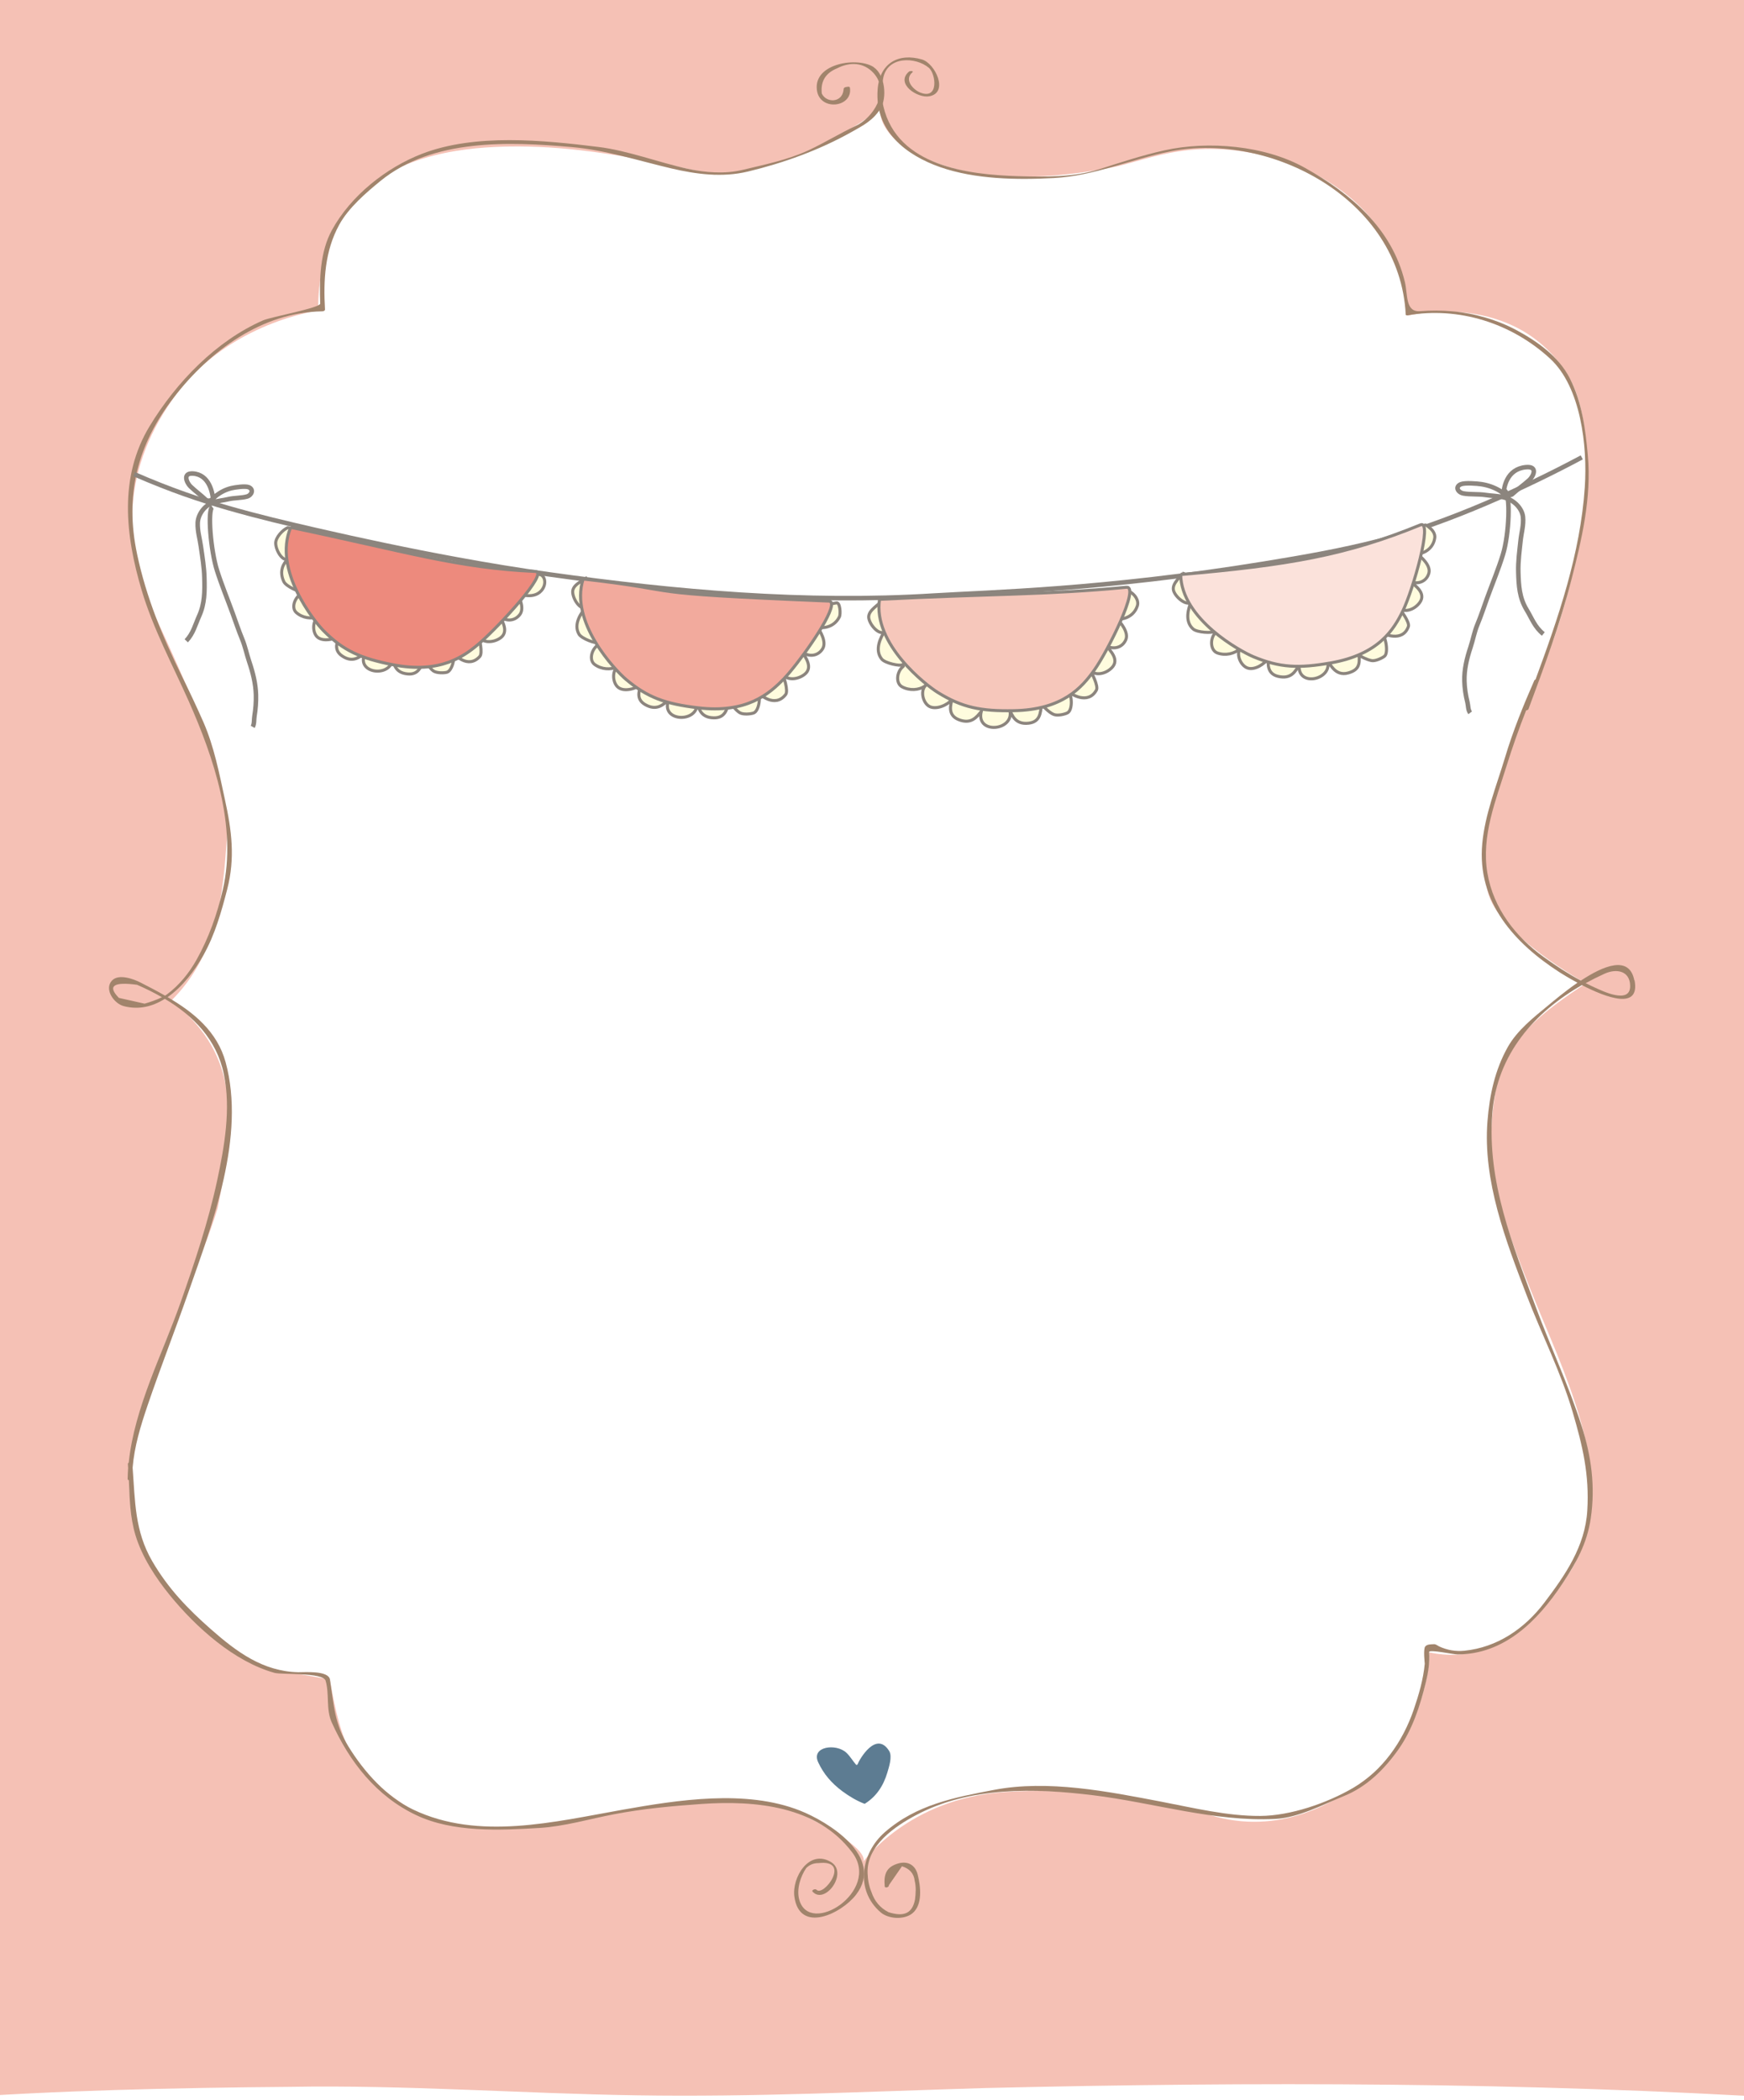<?xml version="1.0" encoding="UTF-8"?> <svg xmlns="http://www.w3.org/2000/svg" xmlns:xlink="http://www.w3.org/1999/xlink" id="uuid-dd90770a-70a6-40ec-aaa6-ea56666cb9ea" viewBox="0 0 288 346.79"><rect x="0" y="0" width="288" height="346.79" fill="#333333" stroke="none"/><defs><clipPath id="uuid-9237799a-2d87-4806-94aa-9cd78dd88ca7"><rect width="288" height="349.17" style="fill:none; stroke-width:0px;"></rect></clipPath></defs><g style="clip-path:url(#uuid-9237799a-2d87-4806-94aa-9cd78dd88ca7);"><rect y="-10.8" width="288" height="359.97" style="fill:#f5c1b5; stroke-width:0px;"></rect><g id="uuid-7e8e5609-159c-4dfd-8e85-86848b4a991a"><path d="m-9.55,346.54c18.93-1.38,38.39-1.8,57.37-1.96,19.14-.34,38.25,1.11,57.38,1.4,19.13.31,38.25-.63,57.38-1.2,44.63-1.06,89.29-1,133.87,1.76,0,0,0,.5,0,.5-44.58,2.76-89.24,2.82-133.87,1.76-19.12-.56-38.24-1.51-57.38-1.2-19.12.29-38.24,1.74-57.38,1.4-4.72-.02-14.39-.16-19.12-.28-12.75-.31-25.5-.73-38.25-1.69v-.5h0Z" style="fill:#fff; stroke-width:0px;"></path></g><path d="m134.08,300.43c-9.14-4.92-24.46-2.71-35.99-.41-8.99,1.8-23.13,3.6-31.62-2.18-8.49-5.78-10.05-9.53-12.01-20.52-10.12-2.02-18.64-1.01-30.31-21-8.96-15.34,6.15-38.5,11.8-56.83,3.32-16.62,2.81-25.9-7.64-34.29,7.64-7.62,8.51-17.36,9.16-26.9.65-9.54-6.71-25.47-11.82-36.51-5.75-12.41-5.33-24.86,3.49-36.72,8.81-11.86,23.43-13.79,23.43-13.79,0,0-.71-10.5,6.15-18.31,6.85-7.81,19.06-8.7,25.59-8.78,8.05-.09,16.89.86,33.58,4.64,15.45-1,27.5-10.94,27.5-10.94,0,0-1.12,5.25,9.54,9.12,8.69,3.16,19.07,2.43,28.31.72,6.81-1.27,14.85-6.05,30.52-.55,19.44,7.86,18.67,24.94,18.67,24.94,0,0,17.66-4.5,26.53,9.93,5.6,9.1,3.1,31.5-5.06,50.3-8.16,18.8-9.86,27.57-8.23,34.8,1.63,7.23,16.2,15.21,16.2,15.21-6.86,4.63-13.58,9.21-14.96,18.15-1.85,12-.11,18.42,9.06,40.26,6.45,15.36,9.84,27.41,3.56,38.36-9.04,14.29-17.72,14.88-23.54,13.72.33,1.16-.98,13.38-9.22,19.99-6.25,5.01-15.53,10.34-26.96,6.86-11.43-3.47-24.27-4.41-33.79-3.81-16.04,1.01-23.54,11.62-23.54,11.62,0,0,1.83-1.58-7.31-6.5" style="fill:#fff; stroke-width:0px;"></path><path d="m23.9,165.73c-1.42-.32-2.84-.64-4.27-.96-1.92-1.97-.91-2.69,3.01-2.16,1.4.61,2.78,1.29,4.1,2.05-.89.45-2.04.83-2.85,1.06ZM144.3,11.1c-2.56-1.75-9.99-.72-9.4,3.77.46,3.57,6,2.88,5.45-.41-.02-.13-.22-.15-.31-.14-.11.02-.21.03-.32.05-.14.02-.37.1-.39.27-.02.11-.03.22-.05.33,0,0,0,.01,0,.02-.32,2-2.83,2.02-3.57.46-.23-2,.61-3.39,2.53-4.17,2.11-1.09,4.42-1,6.04.81,2.73,3.05-.1,7.36-2.97,8.7-2.64,1.23-5.15,2.8-7.81,4.03-3.51,1.61-7.12,2.33-10.86,3.23-2.94.71-6.16.45-9.03-.17-4.89-1.06-9.87-3.01-14.82-3.62-9.07-1.12-20.35-2.25-29.11,1.14-5.89,2.28-11.75,6.89-14.88,12.62-1.96,3.58-2.06,8.12-1.92,12.1.03.73-8.09,2.19-9.44,2.78-7.75,3.39-14.31,10.19-18.72,17.45-5.11,8.41-4.02,18.06-1.32,27.13,1.91,6.39,5.04,12.18,7.73,18.22,4.17,9.38,8.06,20.82,5.67,31.19-.94,4.07-2.32,7.98-4.35,11.6-1.25,2.22-2.85,4.18-4.86,5.69-.1.07-.21.15-.33.22-1.34-.77-2.71-1.48-4.05-2.16-1.11-.57-3.59-1.51-4.71-.34-1.35,1.42.31,3.81,1.93,4.23,2.5.66,4.78.06,6.79-1.2,4.7,2.8,8.57,6.7,9.75,12.45,1.19,5.74.09,11.96-1.12,17.6-1.47,6.83-3.71,13.49-6.02,20.06-2.95,8.38-7.64,17.39-8.57,26.46-.09.06-.14.14-.14.24.02.22.03.44.04.66-.04.6-.07,1.21-.08,1.81,0,.12.09.18.2.2.13,3.07.18,6.01,1.09,9.08,1.08,3.59,3.36,7.07,5.68,9.92,4.36,5.34,10.64,10.96,17.27,12.81,1.22.34,8.03-.11,8.45,1.3.65,2.21.04,4.71,1,6.86,2.97,6.6,7.4,12.21,13.93,15.32,6.1,2.91,13.87,2.53,20.41,2.13,4.09-.25,8.27-1.49,12.3-2.26,4.81-.92,9.59-1.36,14.46-1.7,8.74-.6,19.11.27,24.91,8.07,4.7,6.31-7.1,13.92-8.8,7.72-.47-1.71.21-3.84,1.17-5.22.56-.55,1.23-.81,2-.8,5.54-.65.84,5.64-.31,4.4-.21-.23-.88.06-.65.31,2.05,2.24,6.01-3.15,2.99-4.92-3.6-2.11-6.42,2.58-6,5.73.84,6.21,7.8,2.81,10.19-.31,4.79-6.26-4.64-12.07-9.28-13.89-8.96-3.53-20.17-1.75-29.36-.12-11.12,1.97-23.68,5.12-34.48-.03-4.43-2.11-8.12-6.22-10.7-10.41-2.35-3.83-2.4-6.83-3.06-11.07-.24-1.55-4.31-1.19-5.25-1.21-5.81-.14-10.14-3.34-14.4-7.09-3.86-3.4-7.09-6.75-9.71-11.26-2.9-4.99-2.81-9.92-3.23-15.43.3-3.55,1.3-6.82,2.47-10.27,2.14-6.29,4.57-12.47,6.76-18.74,3.98-11.36,9.46-25.72,6.13-37.93-1.39-5.1-5.31-8.26-9.58-10.75,2.49-1.72,4.51-4.44,5.93-6.96,1.89-3.37,2.95-7.12,3.91-10.85,1.34-5.19.74-9.7-.38-14.84-.94-4.34-1.78-8.72-3.56-12.79-1.13-2.57-2.34-5.12-3.58-7.63-3.15-6.4-5.86-12.99-7.35-20.03-2.09-9.85.03-18.14,6.08-25.96,6-7.76,14.6-14.02,24.46-14.18.19,0,.5-.08.48-.33-.28-4.84-.02-9.64,2.34-13.95,1.54-2.82,4.45-5.32,6.86-7.28,8.61-6.99,21.21-6.47,31.58-5.56,5.58.49,10.95,2.24,16.4,3.52,4.14.97,8.43,1.53,12.65.52,5.92-1.42,11.79-3.54,17.1-6.52,1.94-1.09,3.59-1.92,4.81-3.89,1.11-1.81.73-5.54-1.09-6.79Z" style="fill:#a1846c; stroke-width:0px;"></path><path d="m263.49,163.12c-.55-.25-1.1-.51-1.64-.78,1.02-.56,2.06-1.08,3.12-1.56,1.97-.89,4.18-.5,4.23,1.99.06,3.19-4.76.77-5.71.35m6.4-1.24c-.82-4.21-5.09-2.43-8.83.04-2.12-1.13-4.14-2.46-6.1-3.87-4.61-3.3-8.36-8.03-9.34-13.92-1.02-6.11,1.4-11.98,3.17-17.66.98-3.14,2.05-6.16,3.23-9.17.17-.03.35-.11.39-.22,2.62-7.06,5.21-14,7.09-21.34,1.72-6.7,3.34-13.58,2.71-20.55-.4-4.41-.95-8.72-2.95-12.68-1.84-3.63-5.37-6.12-8.75-7.95-3.22-1.74-7-2.83-10.6-3.15-1.81-.16-3.58-.17-5.38-.03-2.49.2-2.03-2.72-2.53-4.81-2.15-8.92-9.01-14.64-16.46-18.83-6.63-3.73-15.99-4.53-23.28-2.91-3.65.81-7.19,1.99-10.75,3.12-4.24,1.35-8.99,1.27-13.38,1.14-8.2-.25-19.94-1.63-22.25-11.53-.35-1.51-.31-3.08-.04-4.6.66-3.71,5.33-3.62,7.54-1.77,1.17.98,1.71,5.34-1.42,4.09-1.11-.44-2.73-2.09-1.3-3.32.31-.27-.38-.28-.56-.13-2.3,1.98,1.42,4.43,3.36,4.07,3.28-.6.96-5.45-1.21-6.08-3.89-1.13-7,.61-7.32,4.97-.51,6.92,4.78,10.86,10.31,12.8,5.83,2.04,12.72,2.13,18.78,1.81,6.74-.35,12.67-3.1,19.26-4.4,16.44-3.26,37.89,7.78,38.86,26.96,0,.12.23.12.3.11,8.42-1.47,17.14,1.26,23.53,7.14,5.11,4.7,6.19,14.48,5.74,21.22-.72,10.94-4.36,21.55-8.14,31.77-.09.03-.18.09-.21.18-1.84,4.2-3.52,8.34-4.84,12.75-1.4,4.65-3.28,9.26-3.74,14.14-.91,9.77,5.43,16.55,12.77,21.28.41.26,1.53.96,2.95,1.72-2.09,1.44-3.95,3.01-4.83,3.74-2.38,1.96-5.11,4.09-6.68,6.88-2.11,3.76-3.01,7.9-3.35,12.22-.79,9.9,3.04,19.81,6.48,28.8,2.47,6.45,5.64,12.63,7.59,19.27,1.64,5.58,2.77,10.31,2.41,16.24-.35,5.92-3.66,10.68-7.06,15.17-3.33,4.4-7.84,7.42-13.22,7.98-1.45.15-2.88-.1-4.2-.72-.13-.06-.54-.38-.82-.36-.41.03-1.15-.03-1.47.39-.34.45-.07,2.76-.07,2.83-.24,2.61-.99,5.15-1.83,7.61-1.82,5.32-5.23,10.11-9.96,12.88-4.38,2.56-10.41,4.62-15.37,4.65-5.49.03-11.01-1.33-16.38-2.36-8.84-1.69-18.67-3.65-27.61-1.94-6.51,1.24-12.81,2.43-18.04,7.01-3.91,3.43-4.93,9.54-.66,13.21,1.3,1.11,3.89,1.26,5.24.16,1.73-1.42,1.36-4.44.88-6.38-.41-1.66-1.71-2.3-3.24-1.85-1.92.57-2.4,1.75-2.21,3.77.03.35.73.17.69-.19.72-1.04,1.44-2.08,2.16-3.12,1.27.4,1.97,1.2,2.1,2.39.25,1.02.18,2.09.05,3.11-.44,2.26-1.81,2.9-4.38,2.08-1.39-.72-2.32-1.83-2.81-3.33-.43-1.01-.6-2.02-.64-3.13-.18-4.59,4.63-7.77,7.97-9.55,8.95-4.77,19.62-4.48,29.27-3.3,9.95,1.22,20.01,4.42,30.08,3.91,3.82-.19,7.89-2.37,11.4-3.8,3.72-1.52,6.61-4.37,8.96-7.7,2.28-3.23,3.57-7.2,4.51-11.05.39-1.59.67-3.36.54-5-.04-.49,4.02.4,4.71.39,7.69-.04,13.18-5.47,17.32-11.72,2.28-3.44,4.05-6.58,4.67-10.78.77-5.27.08-10.28-1.53-15.28-2.15-6.72-5.1-12.95-7.54-19.55-3.82-10.34-8.1-20.71-7.19-32.06.78-9.74,7.02-16.68,14.79-21.13,4.04,2.08,9.67,4.2,8.69-.82" style="fill:#a1846c; stroke-width:0px;"></path><path d="m142.76,297.84c-1.25-.48-2.45-1.18-3.63-2.05-1.82-1.35-3.11-2.86-4.01-4.79-1.23-2.64,2.95-3.17,4.64-1.6.63.59,1.05,1.35,1.61,1.99.06.06.21.02.24-.05.3-.82,3.09-5.67,5.23-2.21.56.91-.07,2.75-.31,3.57-.66,2.21-1.82,3.92-3.63,5.08l-.14.08Z" style="fill:#5d7c92; stroke-width:0px;"></path><path d="m22.17,78.3c6.11,2.66,10.82,4.23,15.51,5.58,5.29,1.51,9.36,2.46,14.65,3.68,7.44,1.71,15.33,3.38,23.25,4.83,5.07.93,10.16,1.77,15.16,2.46,20.84,2.92,42.2,4.82,63.46,3.49,9.22-.57,27.93-.93,54.59-5.28,6.46-1.05,12.79-2.16,18.89-3.73,11.29-2.91,24.34-8.89,33.53-13.81" style="fill:none; stroke:#8c857e; stroke-miterlimit:10; stroke-width:.75px;"></path><path d="m195.34,94.65c-.75.97-1.97,1.94-1.47,3.07.52,1.18,2.27,2.41,2.85,1.62-.42.95-1.19,3.21.31,4.52.67.59,3.16.71,3.51.39.07.35.31.08.07.35-.81.95-.73,2.82.45,3.23,1.31.46,2.82.13,3.7-.73-.64,1.08.16,2.79,1.22,3.19,1.19.45,2.9-.66,3.5-1.66-.09.85-.3,2.61,1.58,3.05,2.18.51,2.87-.85,3.47-1.88-.27,3.85,5.77,2.34,4.64-.79.41.37,1.21,2.76,3.5,2.1,1.72-.5,1.89-1.39,1.76-2.95.35.29,1.19.72,2.01.91.66.16,1.8-.41,2.19-.71.7-.56.23-3.38-.61-4.03.43.4,3.62,1.8,4.56-.88.24-.69-1.22-2.72-1.77-3.25.85,1.07,2.68.62,3.65-.72,1.11-1.54-.79-2.78-1.48-3.42,1.23.48,2.64-.06,2.99-1.46.32-1.29-1.34-2.71-2.12-3.27.36.34,2.75-.23,3.08-2.49.1-.64-.3-1.26-.82-1.67-.27-.21-.6-.59-.87-.45-30.27,15.11-39.66,7.79-39.9,7.94" style="fill:#fffcde; stroke:#8c857e; stroke-miterlimit:10; stroke-width:.5px;"></path><path d="m194.97,94.87c.14,7.41,9.93,12.7,11.99,13.56,4.41,1.85,7.55,1.95,12.79,1.03,7.92-1.38,10.42-5.5,11.93-8.61,1.67-3.45,5-15.04,2.89-14.18-12.24,5.01-21.94,6.67-39.6,8.2" style="fill:#fbe2db; stroke:#8c857e; stroke-miterlimit:10; stroke-width:.5px;"></path><path d="m145.47,99.39c-.9.85-2.28,1.63-1.97,2.83.32,1.25,1.85,2.75,2.56,2.05-.57.88-1.72,3.01-.45,4.56.57.69,3.03,1.2,3.43.93.02.36.29.13.02.36-.97.83-1.19,2.7-.09,3.29,1.23.66,2.78.57,3.8-.15-.81.98-.31,2.81.68,3.37,1.11.63,3-.2,3.76-1.11-.23.83-.74,2.56,1.07,3.29,2.08.85,3-.4,3.76-1.33-.91,3.79,5.35,3.23,4.75-.06.34.43.71,2.29,3.11,1.99,1.79-.23,1.94-1.55,2.07-3.13.3.34,1.25,1.37,2.04,1.69.63.26,1.87-.03,2.3-.28.79-.44.8-2.8.07-3.58.36.47,3.3,2.36,4.68-.17.36-.65-.76-2.9-1.22-3.52.67,1.2,2.56,1.04,3.75-.15,1.36-1.36-.32-2.89-.9-3.64,1.15.67,2.64.35,3.22-.99.53-1.24-.88-2.91-1.57-3.59.3.39,2.78.19,3.48-2.01.3-.94-.5-1.99-1.32-2.37-.32-.15-40.78,1.58-41.04,1.69" style="fill:#fffcde; stroke:#8c857e; stroke-miterlimit:10; stroke-width:.5px;"></path><path d="m145.24,98.96c-1.12,7.4,7.71,14.19,9.61,15.37,4.06,2.52,7.18,3.12,12.54,3.02,8.11-.14,11.3-3.85,13.33-6.72,2.25-3.17,7.59-13.88,5.29-13.66-13.37,1.28-22.51,1.06-40.77,1.99" style="fill:#f6c7bb; stroke:#8c857e; stroke-miterlimit:10; stroke-width:.5px;"></path><path d="m96.97,95.34c-1.03.72-2.51,1.3-2.39,2.53.12,1.28,1.39,2.98,2.2,2.39-.7.79-2.17,2.74-1.17,4.45.45.76,2.8,1.61,3.23,1.39-.04.36.27.17-.04.36-1.08.68-1.6,2.5-.61,3.25,1.11.82,2.65.95,3.77.37-.96.86-.75,2.74.14,3.43.99.78,2.99.22,3.89-.58-.36.79-1.13,2.43.53,3.4,1.92,1.12,3.02.02,3.92-.8-1.5,3.63,4.77,3.94,4.69.6.27.48.34,2.37,2.75,2.4,1.81.02,2.16-1.27,2.54-2.81.24.38,1.02,1.53,1.74,1.96.58.35,1.85.22,2.31.04.85-.33,1.23-2.66.64-3.53.28.51,2.88,2.79,4.64.48.45-.6-.29-2.98-.65-3.65.47,1.28,2.36,1.38,3.72.37,1.55-1.16.14-2.9-.31-3.72,1.02.82,2.55.72,3.33-.53.72-1.15-.41-3-.98-3.77.23.43,2.71.58,3.75-1.5.25-.5.11-2.43-.47-2.32-23.66,4.45-41.16-4.16-41.74-4.01" style="fill:#fffcde; stroke:#8c857e; stroke-miterlimit:10; stroke-width:.5px;"></path><path d="m96.3,95.6c-2.29,7.17,5.35,15.12,7.04,16.55,3.61,3.06,6.59,4.08,11.9,4.72,8.03.97,11.77-2.26,14.23-4.81,2.25-2.35,7.43-9.52,7.83-11.98.08-.51-.04-.81-.43-.83-33.97-1.4-22.05-1.53-40.57-3.65" style="fill:#f2aa9d; stroke:#8c857e; stroke-miterlimit:10; stroke-width:.5px;"></path><path d="m88.42,94.37c-8.15,2.69-40.56-7.35-40.85-7.25-.87.31-2.04,1.62-2.04,2.54,0,1.27,1.19,3.14,2.04,2.62-.76.72-1.52,2.01-.7,3.76.37.78,2.58,1.79,3.02,1.61-.07.35.24.18-.07.35-1.12.59-1.79,2.34-.89,3.14,1,.89,2.49,1.13,3.64.65-1.01.77-.98,2.63-.18,3.38.9.84,2.89.44,3.84-.28-.42.75-1.32,2.3.21,3.38,1.77,1.25,2.94.25,3.89-.49-1.79,3.45,4.28,4.23,4.52.94.22.49.12,2.35,2.46,2.56,1.76.16,2.22-1.08,2.73-2.56.2.39.85,1.58,1.52,2.06.54.38,1.78.36,2.25.22.86-.26,1.44-2.52.94-3.42.23.52,2.55,2.96,4.48.82.5-.55-.01-2.95-.3-3.63.34,1.29,2.18,1.54,3.59.65,1.62-1.02.4-2.84.04-3.68.92.88,2.41.89,3.29-.27.81-1.07-.12-2.97-.61-3.77.19.44,3.2,1.47,4.4-.5.72-1.17.14-2.5-.83-2.34" style="fill:#fffcde; stroke:#8c857e; stroke-miterlimit:10; stroke-width:.5px;"></path><path d="m48,87.1c-2.96,6.99,3.89,15.5,5.43,17.05,3.3,3.33,6.17,4.56,11.38,5.6,7.89,1.57,11.92-1.37,14.61-3.75,2.98-2.62,11.29-11.53,8.99-11.64-13-.58-21.62-3.35-40.41-7.28" style="fill:#ed8a7d; stroke:#8c857e; stroke-miterlimit:10; stroke-width:.5px;"></path><path d="m35.23,83.03c-.05-1.67-.68-4.7-3.4-4.84-1.73-.09-.98,1.56-.37,2.14.81.78,1.8,1.49,2.57,2.24.83.37,1.13-.31,1.73-.78.69-.53,1.51-.95,2.44-1.18.58-.14,2.3-.4,2.88-.16.88.38.48,1.32-.3,1.54-.94.26-2.1.2-3.07.43-.81.2-1.66.25-2.42.51-1.61.54-2.59,2.09-2.64,3.41-.05,1.38.35,2.6.53,3.93.24,1.71.53,3.39.57,5.11.06,2.23.07,4.29-.87,6.35-.64,1.42-.97,2.87-2.12,4.08" style="fill:none; stroke:#8c857e; stroke-miterlimit:10; stroke-width:.75px;"></path><path d="m35.06,83.7c-.82.56-.26,7.23.78,10.5.75,2.36,1.71,4.69,2.56,7.02.52,1.41.99,2.86,1.58,4.28.51,1.23.75,2.48,1.17,3.74.61,1.81,1.07,3.62,1.12,5.49.03,1.2-.06,2.36-.25,3.53-.09.55,0,1.25-.29,1.76" style="fill:none; stroke:#8c857e; stroke-miterlimit:10; stroke-width:.75px;"></path><path d="m248.28,82.17c-.04-1.67.53-4.73,3.71-5.03,2.03-.19,1.24,1.5.56,2.12-.91.83-2.02,1.6-2.89,2.39-.95.42-1.34-.24-2.08-.67-.84-.49-1.83-.86-2.94-1.03-.69-.11-2.73-.27-3.4.01-1.01.43-.48,1.35.44,1.52,1.12.2,2.48.07,3.64.25.96.15,1.96.15,2.88.36,1.92.45,3.16,1.93,3.3,3.25.14,1.37-.26,2.61-.4,3.96-.18,1.72-.42,3.41-.37,5.14.06,2.23.17,4.29,1.4,6.29.84,1.38,1.31,2.81,2.73,3.95" style="fill:none; stroke:#8c857e; stroke-miterlimit:10; stroke-width:.75px;"></path><path d="m248.49,81.04c1,.51.73,7.2-.3,10.53-.74,2.4-1.73,4.78-2.6,7.16-.52,1.44-1,2.91-1.6,4.36-.53,1.26-.73,2.52-1.16,3.81-.61,1.84-1.05,3.67-1,5.55.03,1.2.21,2.35.5,3.51.14.54.08,1.25.45,1.74" style="fill:none; stroke:#8c857e; stroke-miterlimit:10; stroke-width:.75px;"></path></g></svg> 